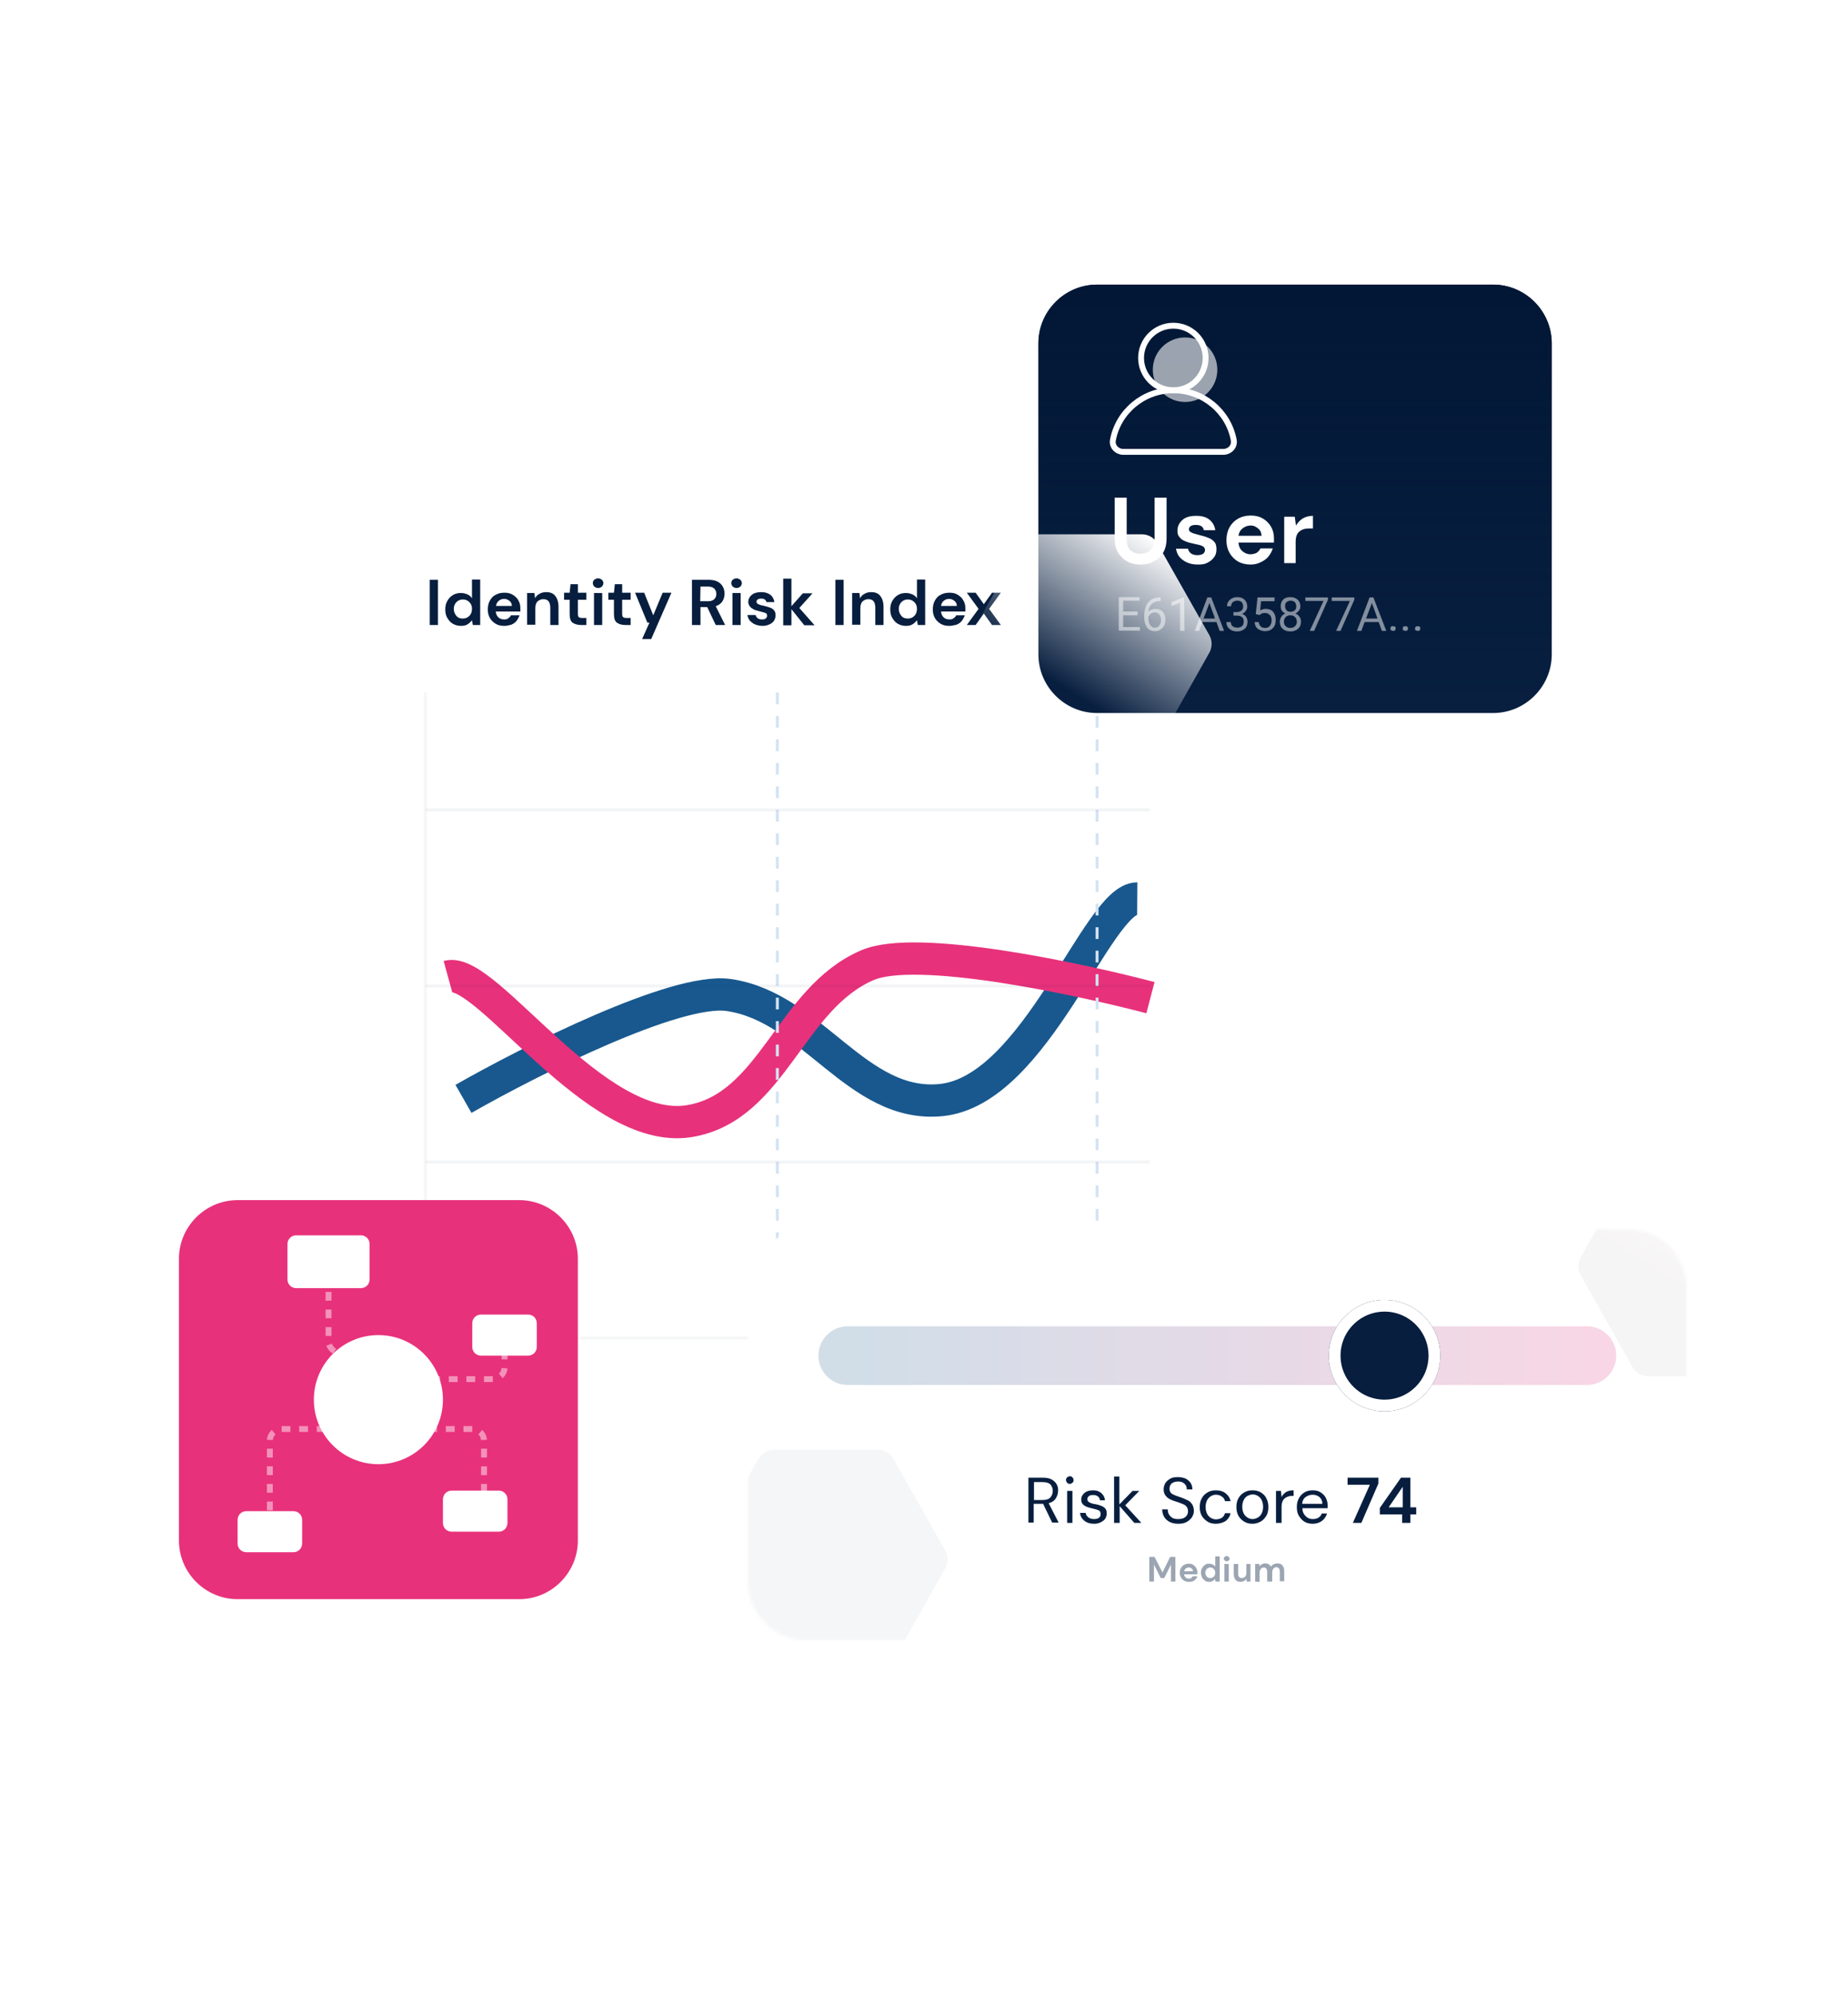 <?xml version="1.0" encoding="UTF-8"?>
<!-- Generator: Adobe Illustrator 27.0.0, SVG Export Plug-In . SVG Version: 6.00 Build 0)  -->
<svg xmlns:v="https://vecta.io/nano" xmlns="http://www.w3.org/2000/svg" xmlns:xlink="http://www.w3.org/1999/xlink" version="1.1" id="Layer_1" x="0px" y="0px" viewBox="0 0 630 680" style="enable-background:new 0 0 630 680;" xml:space="preserve">
<style type="text/css">
	.st0{fill:#FFFFFF;}
	.st1{fill:#071E3E;}
	.st2{fill:none;stroke:#18588E;stroke-width:11;}
	.st3{fill:none;stroke:#E8317B;stroke-width:11;}
	.st4{fill:none;stroke:#071D3E;stroke-opacity:4.000000e-02;}
	.st5{fill:none;stroke:#D3E3F3;stroke-dasharray:4,4;}
	.st6{fill:none;stroke:#081F40;stroke-opacity:5.000000e-02;}
	.st7{fill:#FFFFFF;filter:url(#Adobe_OpacityMaskFilter);}
	.st8{mask:url(#B_00000165930551361517310320000012096206750496744591_);}
	.st9{fill:#081E3F;}
	.st10{fill:url(#SVGID_1_);fill-opacity:0.2;}
	.st11{fill:none;stroke:#FFFFFF;stroke-width:4;}
	.st12{opacity:0.4;fill:#081E3F;enable-background:new    ;}
	.st13{fill:url(#L_00000160876641067657111690000016267137562935730099_);fill-opacity:4.000000e-02;}
	.st14{fill:url(#L_00000178907688243167939260000008387195165219370405_);fill-opacity:4.000000e-02;}
	.st15{fill:#E8317B;}
	.st16{fill:none;stroke:#FFFFFF;stroke-width:2;stroke-opacity:0.47;stroke-dasharray:3,3;}
	.st17{fill:#081F40;}
	.st18{fill:url(#SVGID_00000025429261683177613240000011471270067872729763_);}
	.st19{fill:url(#L_00000014615333291604691950000015257432756890727605_);}
	.st20{fill:#FFFFFF;fill-opacity:0.6;}
	.st21{fill:none;stroke:#FFFFFF;stroke-width:2;}
	.st22{fill:#FFFFFF;fill-opacity:0.5;}
</style>
<g>
	<g>
		
			<image style="overflow:visible;opacity:5.000000e-02;" width="543" height="536" transform="matrix(1 0 0 1 4 58)">
		</image>
		<g>
			<g>
				<path class="st0" d="M132,166h287c11,0,20,9,20,20v280c0,11-9,20-20,20H132c-11,0-20-9-20-20V186C112,175,121,166,132,166z"></path>
			</g>
		</g>
	</g>
	<path class="st1" d="M146.5,213v-15.4h2.8V213H146.5z M157.2,213.3c-1,0-1.9-0.2-2.8-0.7s-1.4-1.2-1.9-2s-0.7-1.8-0.7-2.9   s0.2-2.1,0.7-2.9c0.5-0.9,1.1-1.5,1.9-2c0.8-0.5,1.7-0.7,2.8-0.7c0.8,0,1.5,0.2,2.2,0.5s1.1,0.7,1.5,1.3v-6.4h2.8V213h-2.5   l-0.3-1.6c-0.4,0.5-0.8,0.9-1.4,1.3C158.9,213.1,158.2,213.3,157.2,213.3z M157.8,210.8c0.9,0,1.6-0.3,2.2-0.9   c0.6-0.6,0.9-1.4,0.9-2.4s-0.3-1.7-0.9-2.3c-0.6-0.6-1.3-0.9-2.2-0.9c-0.9,0-1.6,0.3-2.2,0.9s-0.9,1.4-0.9,2.3s0.3,1.7,0.9,2.4   S156.9,210.8,157.8,210.8z M171.9,213.3c-1.1,0-2.1-0.2-2.9-0.7s-1.5-1.1-2-2s-0.7-1.8-0.7-2.9c0-1.1,0.2-2.1,0.7-3   c0.5-0.9,1.1-1.6,2-2c0.9-0.5,1.8-0.7,3-0.7c1.1,0,2,0.2,2.8,0.7s1.5,1.1,1.9,1.9c0.5,0.8,0.7,1.7,0.7,2.7l0,0.5l0,0.6H169   c0.1,0.9,0.4,1.5,0.9,2c0.5,0.5,1.2,0.7,2,0.7c0.6,0,1.1-0.1,1.4-0.4c0.4-0.3,0.7-0.6,0.9-1h2.9c-0.2,0.7-0.6,1.3-1,1.9   c-0.5,0.6-1.1,1-1.8,1.3C173.5,213.1,172.8,213.3,171.9,213.3L171.9,213.3z M171.9,204.1c-0.7,0-1.3,0.2-1.8,0.6   c-0.5,0.4-0.9,1-1,1.8h5.4c0-0.7-0.3-1.3-0.8-1.7S172.6,204.1,171.9,204.1L171.9,204.1z M179.7,213v-10.9h2.5l0.2,1.8   c0.3-0.6,0.8-1.2,1.5-1.5c0.6-0.4,1.4-0.6,2.3-0.6c1.4,0,2.4,0.4,3.1,1.3s1.1,2.1,1.1,3.7v6.2h-2.8v-5.9c0-0.9-0.2-1.7-0.6-2.2   s-1-0.7-1.8-0.7c-0.8,0-1.4,0.3-2,0.8c-0.5,0.6-0.7,1.3-0.7,2.3v5.6H179.7L179.7,213z M198,213c-1.1,0-2.1-0.3-2.8-0.8s-1-1.5-1-3   v-4.8h-1.9v-2.4h1.9l0.3-2.9h2.5v2.9h2.9v2.4H197v4.8c0,0.5,0.1,0.9,0.3,1.1c0.2,0.2,0.6,0.3,1.2,0.3h1.4v2.4H198L198,213z    M203.9,200.4c-0.5,0-0.9-0.2-1.3-0.5c-0.3-0.3-0.5-0.7-0.5-1.2s0.2-0.9,0.5-1.1c0.3-0.3,0.8-0.5,1.3-0.5s0.9,0.2,1.3,0.5   c0.3,0.3,0.5,0.7,0.5,1.1s-0.2,0.9-0.5,1.2C204.8,200.2,204.4,200.4,203.9,200.4z M202.5,213v-10.9h2.8V213H202.5z M213.1,213   c-1.1,0-2.1-0.3-2.8-0.8s-1-1.5-1-3v-4.8h-1.9v-2.4h1.9l0.3-2.9h2.5v2.9h2.9v2.4h-2.9v4.8c0,0.5,0.1,0.9,0.3,1.1   c0.2,0.2,0.6,0.3,1.2,0.3h1.4v2.4H213.1L213.1,213z M218.9,217.8l2.5-5.6h-0.7l-4.2-10.2h3.1l3.1,7.7l3.2-7.7h3l-6.9,15.8H218.9   L218.9,217.8z M235.9,213v-15.4h5.7c1.2,0,2.2,0.2,3,0.6c0.8,0.4,1.4,1,1.8,1.7c0.4,0.7,0.6,1.5,0.6,2.4c0,0.9-0.2,1.8-0.7,2.6   c-0.5,0.8-1.2,1.3-2.3,1.7l3.2,6.4H244l-2.9-6.1h-2.3v6.1H235.9L235.9,213z M238.7,204.9h2.7c0.9,0,1.6-0.2,2.1-0.7   s0.7-1.1,0.7-1.8c0-0.7-0.2-1.3-0.7-1.8c-0.4-0.4-1.1-0.7-2.1-0.7h-2.6L238.7,204.9L238.7,204.9z M251.1,200.4   c-0.5,0-0.9-0.2-1.3-0.5c-0.3-0.3-0.5-0.7-0.5-1.2s0.2-0.9,0.5-1.1c0.3-0.3,0.8-0.5,1.3-0.5s0.9,0.2,1.3,0.5   c0.3,0.3,0.5,0.7,0.5,1.1s-0.2,0.9-0.5,1.2C252,200.2,251.6,200.4,251.1,200.4z M249.7,213v-10.9h2.8V213H249.7z M260,213.3   c-1,0-1.8-0.2-2.6-0.5c-0.7-0.3-1.3-0.8-1.8-1.3c-0.4-0.6-0.7-1.2-0.8-1.9h2.8c0.1,0.4,0.3,0.8,0.7,1.1c0.4,0.3,0.9,0.4,1.5,0.4   s1.1-0.1,1.3-0.4c0.3-0.2,0.4-0.5,0.4-0.9c0-0.5-0.2-0.8-0.6-0.9c-0.4-0.2-1-0.3-1.7-0.5l-1.4-0.4c-0.5-0.1-0.9-0.3-1.3-0.6   c-0.4-0.2-0.7-0.5-1-0.9c-0.2-0.4-0.4-0.8-0.4-1.3c0-1,0.4-1.8,1.1-2.4c0.8-0.7,1.9-1,3.3-1c1.3,0,2.3,0.3,3.1,0.9   c0.8,0.6,1.2,1.4,1.4,2.5h-2.7c-0.2-0.8-0.8-1.2-1.8-1.2c-0.5,0-0.9,0.1-1.2,0.3c-0.3,0.2-0.4,0.5-0.4,0.8c0,0.3,0.2,0.6,0.6,0.8   s1,0.4,1.7,0.5c0.8,0.2,1.5,0.4,2.1,0.6c0.6,0.2,1.2,0.5,1.5,0.9c0.4,0.4,0.6,1,0.6,1.8c0,0.7-0.2,1.3-0.5,1.8s-0.9,1-1.6,1.3   S260.9,213.3,260,213.3L260,213.3z M267,213v-15.8h2.8v9.4l3.9-4.4h3.3l-4.5,5l5.2,5.9h-3.5l-4.4-5.5v5.5H267z M284.8,213v-15.4   h2.8V213H284.8z M290.5,213v-10.9h2.5l0.2,1.8c0.3-0.6,0.8-1.2,1.5-1.5c0.6-0.4,1.4-0.6,2.3-0.6c1.4,0,2.4,0.4,3.1,1.3   s1.1,2.1,1.1,3.7v6.2h-2.8v-5.9c0-0.9-0.2-1.7-0.6-2.2s-1-0.7-1.8-0.7c-0.8,0-1.4,0.3-2,0.8c-0.5,0.6-0.7,1.3-0.7,2.3v5.6H290.5   L290.5,213z M308.9,213.3c-1,0-1.9-0.2-2.8-0.7s-1.4-1.2-1.9-2s-0.7-1.8-0.7-2.9s0.2-2.1,0.7-2.9c0.5-0.9,1.1-1.5,1.9-2   c0.8-0.5,1.7-0.7,2.8-0.7c0.8,0,1.5,0.2,2.2,0.5s1.1,0.7,1.5,1.3v-6.4h2.8V213h-2.5l-0.3-1.6c-0.4,0.5-0.8,0.9-1.4,1.3   C310.6,213.1,309.9,213.3,308.9,213.3L308.9,213.3z M309.5,210.8c0.9,0,1.6-0.3,2.2-0.9c0.6-0.6,0.9-1.4,0.9-2.4s-0.3-1.7-0.9-2.3   c-0.6-0.6-1.3-0.9-2.2-0.9c-0.9,0-1.6,0.3-2.2,0.9s-0.9,1.4-0.9,2.3s0.3,1.7,0.9,2.4S308.6,210.8,309.5,210.8z M323.6,213.3   c-1.1,0-2.1-0.2-2.9-0.7c-0.8-0.5-1.5-1.1-2-2c-0.5-0.9-0.7-1.8-0.7-2.9c0-1.1,0.2-2.1,0.7-3c0.5-0.9,1.1-1.6,2-2   c0.9-0.5,1.8-0.7,3-0.7c1.1,0,2,0.2,2.8,0.7c0.8,0.5,1.5,1.1,1.9,1.9c0.5,0.8,0.7,1.7,0.7,2.7l0,0.5l0,0.6h-8.3   c0.1,0.9,0.4,1.5,0.9,2c0.5,0.5,1.2,0.7,2,0.7c0.6,0,1-0.1,1.4-0.4c0.4-0.3,0.7-0.6,0.9-1h2.9c-0.2,0.7-0.6,1.3-1,1.9   c-0.5,0.6-1.1,1-1.8,1.3C325.2,213.1,324.5,213.3,323.6,213.3z M323.6,204.1c-0.7,0-1.3,0.2-1.8,0.6c-0.5,0.4-0.9,1-1,1.8h5.4   c0-0.7-0.3-1.3-0.8-1.7S324.3,204.1,323.6,204.1L323.6,204.1z M329.6,213l4-5.5l-4-5.5h3l2.8,3.9l2.8-3.9h3l-4,5.5l4,5.5h-3   l-2.8-3.9l-2.8,3.9H329.6L329.6,213z"></path>
	<g>
		<path class="st2" d="M158,374.5c22.6-12.9,72.4-38,90.4-35.4c28.6,4.1,43.7,38.7,72.5,35.8c32.3-3.3,53.3-68.8,66.8-68.7"></path>
		<path class="st3" d="M392.2,340c-25.2-6.6-79.7-18.2-96.4-11.1c-26.6,11.3-32.3,48.6-60.9,53.2c-32.1,5.1-69.1-52.9-82.2-49.3"></path>
	</g>
	<path class="st4" d="M145,236v220h260"></path>
	<g>
		<path class="st5" d="M374,456V236 M265,456V236"></path>
	</g>
	<g>
		<path class="st6" d="M145,276h247 M145,336h247 M145,396h247"></path>
	</g>
	<defs>
		<filter id="Adobe_OpacityMaskFilter" x="239.9" y="394" width="381.2" height="175">
			<feColorMatrix type="matrix" values="1 0 0 0 0  0 1 0 0 0  0 0 1 0 0  0 0 0 1 0"></feColorMatrix>
		</filter>
	</defs>
	
		<mask maskUnits="userSpaceOnUse" x="239.9" y="394" width="381.2" height="175" id="B_00000165930551361517310320000012096206750496744591_">
		<path class="st7" d="M275,419h280c11,0,20,9,20,20v100c0,11-9,20-20,20H275c-11,0-20-9-20-20V439C255,428,264,419,275,419z"></path>
	</mask>
	<g class="st8">
		<g>
			<path class="st0" d="M275,419h280c11,0,20,9,20,20v100c0,11-9,20-20,20H275c-11,0-20-9-20-20V439C255,428,264,419,275,419z"></path>
		</g>
		<path class="st9" d="M350.6,519v-15.4h5c1.2,0,2.2,0.2,2.9,0.6s1.3,0.9,1.7,1.6c0.4,0.7,0.6,1.5,0.5,2.3c0,1-0.3,1.8-0.8,2.6    c-0.5,0.8-1.3,1.3-2.4,1.6l3.4,6.6h-2.2l-3.1-6.4h-3.2v6.4H350.6L350.6,519z M352.5,511.2h3c1.2,0,2.1-0.3,2.6-0.9    s0.8-1.3,0.8-2.2c0-0.9-0.3-1.6-0.8-2.2c-0.5-0.5-1.4-0.8-2.6-0.8h-3V511.2z M364.7,505.7c-0.4,0-0.7-0.1-0.9-0.4    c-0.2-0.2-0.4-0.6-0.4-0.9c0-0.4,0.1-0.6,0.4-0.9c0.2-0.2,0.6-0.4,0.9-0.4c0.4,0,0.7,0.1,0.9,0.4c0.2,0.2,0.4,0.5,0.4,0.9    c0,0.4-0.1,0.7-0.4,0.9C365.3,505.6,365,505.7,364.7,505.7z M363.8,519v-10.9h1.8V519H363.8z M373,519.3c-1.3,0-2.4-0.3-3.3-1    s-1.4-1.6-1.5-2.7h1.9c0.1,0.6,0.4,1.1,0.9,1.5c0.5,0.4,1.2,0.6,2,0.6c0.8,0,1.4-0.2,1.7-0.5c0.4-0.3,0.5-0.7,0.5-1.2    c0-0.7-0.2-1.1-0.7-1.3c-0.5-0.2-1.1-0.4-2-0.6c-0.6-0.1-1.2-0.3-1.8-0.5c-0.6-0.2-1.1-0.5-1.5-0.9c-0.4-0.4-0.6-0.9-0.6-1.6    c0-1,0.4-1.7,1.1-2.3c0.7-0.6,1.7-0.9,2.9-0.9c1.2,0,2.1,0.3,2.8,0.9c0.7,0.6,1.2,1.4,1.3,2.5H375c-0.1-0.6-0.3-1-0.7-1.3    c-0.4-0.3-0.9-0.5-1.6-0.5c-0.7,0-1.2,0.1-1.5,0.4c-0.4,0.3-0.5,0.6-0.5,1.1c0,0.4,0.2,0.8,0.7,1c0.5,0.3,1.1,0.5,1.9,0.6    c0.7,0.1,1.3,0.3,1.9,0.5c0.6,0.2,1.1,0.5,1.5,0.9c0.4,0.4,0.6,1,0.6,1.8c0,0.9-0.4,1.9-1.1,2.4    C375.3,518.9,374.3,519.3,373,519.3L373,519.3z M379.8,519v-15.8h1.8v9.5l4.5-4.6h2.3l-4.8,4.9l5.5,6h-2.4l-5-5.7v5.7H379.8    L379.8,519z M401.7,519.3c-1.1,0-2.1-0.2-2.9-0.6s-1.5-1-1.9-1.7s-0.7-1.6-0.7-2.6h1.9c0,0.6,0.1,1.2,0.4,1.7    c0.3,0.5,0.7,0.9,1.2,1.2c0.5,0.3,1.2,0.4,2,0.4c1,0,1.8-0.2,2.4-0.7s0.9-1.1,0.9-1.9c0-0.6-0.1-1.1-0.4-1.5    c-0.3-0.4-0.6-0.7-1.1-0.9c-0.4-0.2-1-0.4-1.5-0.6l-1.8-0.6c-1.2-0.4-2.1-0.9-2.6-1.5c-0.6-0.6-0.9-1.4-0.9-2.4    c0-0.8,0.2-1.5,0.6-2.2c0.4-0.6,1-1.1,1.7-1.5c0.7-0.4,1.6-0.5,2.6-0.5c1,0,1.8,0.2,2.6,0.5c0.7,0.4,1.3,0.9,1.7,1.5    c0.4,0.6,0.6,1.4,0.6,2.2h-1.9c0-0.4-0.1-0.9-0.3-1.3c-0.2-0.4-0.6-0.8-1-1c-0.4-0.3-1-0.4-1.7-0.4c-0.8,0-1.5,0.2-2.1,0.6    c-0.5,0.4-0.8,1-0.8,1.8c0,0.7,0.2,1.2,0.5,1.5c0.4,0.4,0.9,0.6,1.6,0.9l2.3,0.8c0.7,0.3,1.4,0.6,2,0.9c0.6,0.3,1,0.8,1.4,1.4    c0.3,0.6,0.5,1.3,0.5,2.1c0,0.7-0.2,1.4-0.6,2.1c-0.4,0.6-1,1.2-1.7,1.6C403.9,519.1,402.9,519.3,401.7,519.3L401.7,519.3z     M414.5,519.3c-1,0-2-0.2-2.8-0.7c-0.8-0.5-1.5-1.2-2-2c-0.5-0.9-0.7-1.9-0.7-3s0.2-2.1,0.7-3c0.5-0.9,1.1-1.5,2-2    c0.8-0.5,1.8-0.7,2.8-0.7c1.3,0,2.4,0.3,3.3,1c0.9,0.7,1.5,1.6,1.7,2.7h-1.9c-0.1-0.7-0.5-1.2-1.1-1.6c-0.6-0.4-1.2-0.6-2-0.6    c-0.6,0-1.2,0.2-1.7,0.5s-1,0.8-1.3,1.4s-0.5,1.4-0.5,2.3s0.2,1.7,0.5,2.3s0.8,1.1,1.3,1.4c0.5,0.3,1.1,0.5,1.7,0.5    c0.8,0,1.4-0.2,2-0.5c0.6-0.4,0.9-0.9,1.1-1.6h1.9c-0.2,1.1-0.8,2-1.7,2.7C416.9,518.9,415.8,519.3,414.5,519.3z M427,519.3    c-1,0-2-0.2-2.8-0.7s-1.5-1.1-2-2c-0.5-0.9-0.7-1.9-0.7-3s0.2-2.2,0.7-3c0.5-0.9,1.1-1.5,2-2c0.8-0.5,1.8-0.7,2.8-0.7    s2,0.2,2.8,0.7s1.5,1.1,1.9,2c0.5,0.9,0.7,1.9,0.7,3s-0.2,2.2-0.7,3c-0.5,0.8-1.1,1.5-2,2C428.9,519,428,519.3,427,519.3z     M427,517.7c0.6,0,1.2-0.2,1.8-0.5c0.5-0.3,1-0.8,1.3-1.4s0.5-1.4,0.5-2.3s-0.2-1.7-0.5-2.3c-0.3-0.6-0.8-1.1-1.3-1.4    s-1.1-0.5-1.7-0.5c-0.6,0-1.2,0.2-1.8,0.5s-1,0.8-1.3,1.4s-0.5,1.4-0.5,2.3s0.2,1.7,0.5,2.3s0.8,1.1,1.3,1.4    C425.8,517.5,426.4,517.7,427,517.7z M435,519v-10.9h1.7l0.2,2.1c0.3-0.7,0.9-1.3,1.5-1.7c0.7-0.4,1.5-0.6,2.6-0.6v1.9h-0.5    c-0.6,0-1.2,0.1-1.8,0.4c-0.5,0.2-1,0.6-1.3,1.1s-0.5,1.3-0.5,2.2v5.5L435,519L435,519z M447.5,519.3c-1,0-2-0.2-2.8-0.7    c-0.8-0.5-1.4-1.2-1.9-2c-0.5-0.8-0.7-1.9-0.7-3c0-1.1,0.2-2.1,0.7-3c0.5-0.9,1.1-1.5,1.9-2c0.8-0.5,1.8-0.7,2.8-0.7    c1.1,0,2,0.2,2.7,0.7c0.8,0.5,1.4,1.1,1.8,1.9s0.6,1.6,0.6,2.5l0,0.5v0.5H444c0,0.8,0.2,1.5,0.6,2.1c0.4,0.5,0.8,1,1.3,1.2    c0.5,0.3,1.1,0.4,1.7,0.4c0.8,0,1.4-0.2,1.9-0.5s0.9-0.8,1.1-1.4h1.8c-0.3,1-0.9,1.9-1.7,2.5C449.9,518.9,448.8,519.3,447.5,519.3    L447.5,519.3z M447.5,509.4c-0.9,0-1.7,0.3-2.4,0.8c-0.7,0.5-1.1,1.3-1.2,2.3h6.9c0-1-0.4-1.8-1-2.3S448.4,509.4,447.5,509.4    L447.5,509.4z M461.2,519l5.8-13h-7.6v-2.4h10.5v2l-5.8,13.4H461.2L461.2,519z M478,519v-2.9h-7.6v-2.2l7.2-10.3h3.2v10.1h2v2.4    h-2v2.9H478z M473.4,513.7h4.8v-7L473.4,513.7z"></path>
		
			<linearGradient id="SVGID_1_" gradientUnits="userSpaceOnUse" x1="557.5" y1="218.191" x2="292.5" y2="217.821" gradientTransform="matrix(1 0 0 -1 0 680)">
			<stop offset="0" style="stop-color:#E8317B"></stop>
			<stop offset="1" style="stop-color:#18588E"></stop>
		</linearGradient>
		<path class="st10" d="M289,452h252c5.5,0,10,4.5,10,10l0,0c0,5.5-4.5,10-10,10H289c-5.5,0-10-4.5-10-10l0,0    C279,456.5,283.5,452,289,452z"></path>
		<g>
			<circle class="st1" cx="472" cy="462" r="19"></circle>
			<circle class="st11" cx="472" cy="462" r="17"></circle>
		</g>
		<path class="st12" d="M391.8,539v-8.4h1.8l2.7,5.3l2.6-5.3h1.8v8.4h-1.5v-5.8l-2.3,4.6h-1.2l-2.3-4.6v5.8H391.8z M405.3,539.1    c-0.6,0-1.1-0.1-1.6-0.4c-0.5-0.3-0.8-0.6-1.1-1.1c-0.3-0.5-0.4-1-0.4-1.6c0-0.6,0.1-1.2,0.4-1.6c0.3-0.5,0.6-0.9,1.1-1.1    c0.5-0.3,1-0.4,1.6-0.4c0.6,0,1.1,0.1,1.5,0.4s0.8,0.6,1,1.1c0.3,0.4,0.4,1,0.4,1.5l0,0.3l0,0.3h-4.5c0,0.5,0.2,0.8,0.5,1.1    c0.3,0.3,0.7,0.4,1.1,0.4c0.3,0,0.6-0.1,0.8-0.2c0.2-0.1,0.4-0.3,0.5-0.6h1.6c-0.1,0.4-0.3,0.7-0.6,1c-0.3,0.3-0.6,0.6-1,0.7    C406.2,539.1,405.7,539.1,405.3,539.1L405.3,539.1z M405.3,534.2c-0.4,0-0.7,0.1-1,0.3c-0.3,0.2-0.5,0.5-0.6,1h3    c0-0.4-0.2-0.7-0.4-0.9S405.7,534.2,405.3,534.2L405.3,534.2z M412.3,539.1c-0.6,0-1.1-0.1-1.5-0.4s-0.8-0.6-1-1.1s-0.4-1-0.4-1.6    s0.1-1.1,0.4-1.6c0.3-0.5,0.6-0.8,1-1.1c0.4-0.3,0.9-0.4,1.5-0.4c0.4,0,0.8,0.1,1.2,0.3c0.3,0.2,0.6,0.4,0.8,0.7v-3.5h1.5v8.6    h-1.4l-0.2-0.9c-0.2,0.3-0.4,0.5-0.8,0.7C413.2,539,412.8,539.1,412.3,539.1z M412.6,537.8c0.5,0,0.9-0.2,1.2-0.5    c0.3-0.3,0.5-0.8,0.5-1.3s-0.2-0.9-0.5-1.3c-0.3-0.3-0.7-0.5-1.2-0.5c-0.5,0-0.9,0.2-1.2,0.5s-0.5,0.8-0.5,1.3s0.2,0.9,0.5,1.3    S412.1,537.8,412.6,537.8z M418.2,532.1c-0.3,0-0.5-0.1-0.7-0.3c-0.2-0.2-0.3-0.4-0.3-0.6c0-0.3,0.1-0.5,0.3-0.6    c0.2-0.2,0.4-0.3,0.7-0.3s0.5,0.1,0.7,0.3c0.2,0.2,0.3,0.4,0.3,0.6s-0.1,0.5-0.3,0.6C418.7,532,418.5,532.1,418.2,532.1z     M417.4,539v-6h1.5v6L417.4,539L417.4,539z M426.3,533v6H425l-0.1-1c-0.2,0.4-0.5,0.6-0.8,0.8c-0.3,0.2-0.8,0.3-1.2,0.3    c-0.7,0-1.3-0.2-1.7-0.7s-0.6-1.1-0.6-2V533h1.5v3.2c0,0.5,0.1,0.9,0.3,1.2s0.5,0.4,1,0.4c0.4,0,0.8-0.2,1.1-0.5    c0.3-0.3,0.4-0.7,0.4-1.3V533L426.3,533L426.3,533z M427.9,539v-6h1.4l0.1,0.8c0.2-0.3,0.4-0.5,0.8-0.7c0.3-0.2,0.7-0.3,1.1-0.3    c0.9,0,1.6,0.4,2,1.1c0.2-0.3,0.5-0.6,0.9-0.8c0.4-0.2,0.8-0.3,1.2-0.3c0.8,0,1.4,0.2,1.8,0.7s0.6,1.1,0.6,2v3.4h-1.5v-3.2    c0-0.5-0.1-0.9-0.3-1.2c-0.2-0.3-0.5-0.4-0.9-0.4c-0.4,0-0.8,0.2-1,0.5c-0.2,0.3-0.4,0.7-0.4,1.3v3.1H432v-3.2    c0-0.5-0.1-0.9-0.3-1.2s-0.5-0.4-0.9-0.4c-0.4,0-0.8,0.2-1,0.5c-0.2,0.3-0.4,0.7-0.4,1.3v3.1L427.9,539L427.9,539z"></path>
		<g>
			<g>
				
					<linearGradient id="L_00000018951104103523112640000003905379876845010873_" gradientUnits="userSpaceOnUse" x1="303.793" y1="184.24" x2="272.293" y2="133.74" gradientTransform="matrix(1 0 0 -1 0 680)">
					<stop offset="0" style="stop-color:#071D3E"></stop>
					<stop offset="1" style="stop-color:#071E3E"></stop>
				</linearGradient>
				<path id="L" style="fill:url(#L_00000018951104103523112640000003905379876845010873_);fill-opacity:4.000000e-02;" d="      M322.3,528.5c1,1.8,1,4.1,0,5.9L304.5,566c-1.1,1.9-3.1,3-5.2,3h-35.5c-2.2,0-4.2-1.2-5.2-3l-17.9-31.5c-1-1.8-1-4.1,0-5.9      l17.9-31.5c1.1-1.9,3.1-3,5.2-3h35.5c2.2,0,4.2,1.2,5.2,3L322.3,528.5z"></path>
			</g>
		</g>
		<g>
			<g>
				
					<linearGradient id="L_00000149352089908839361200000017401120780482451595_" gradientUnits="userSpaceOnUse" x1="303.793" y1="184.24" x2="272.293" y2="133.74" gradientTransform="matrix(1 0 0 -1 298 580)">
					<stop offset="0" style="stop-color:#FB3D41"></stop>
					<stop offset="1" style="stop-color:#000000"></stop>
				</linearGradient>
				
					<path id="L_00000084529044698109207610000007083483066594593468_" style="fill:url(#L_00000149352089908839361200000017401120780482451595_);fill-opacity:4.000000e-02;" d="      M620.3,428.5c1,1.8,1,4.1,0,5.9L602.5,466c-1.1,1.9-3.1,3-5.2,3h-35.5c-2.2,0-4.2-1.2-5.2-3l-17.8-31.5c-1-1.8-1-4.1,0-5.9      l17.8-31.5c1.1-1.9,3.1-3,5.2-3h35.5c2.2,0,4.2,1.2,5.2,3L620.3,428.5z"></path>
			</g>
		</g>
	</g>
	<path class="st15" d="M81,409h96c11,0,20,9,20,20v96c0,11-9,20-20,20H81c-11,0-20-9-20-20v-96C61,418,70,409,81,409z"></path>
	<g>
		<path class="st16" d="M129,470h39c2.2,0,4-1.8,4-4v-11 M138,461h-22c-2.2,0-4-1.8-4-4v-22 M122,487h39c2.2,0,4,1.8,4,4v28     M135,487H96c-2.2,0-4,1.8-4,4v28"></path>
	</g>
	<g>
		<circle class="st0" cx="129" cy="477" r="22"></circle>
		<path class="st0" d="M101,421h22c1.7,0,3,1.3,3,3v12c0,1.7-1.3,3-3,3h-22c-1.7,0-3-1.3-3-3v-12C98,422.3,99.3,421,101,421z"></path>
		<path class="st0" d="M154,508h16c1.7,0,3,1.3,3,3v8c0,1.7-1.3,3-3,3h-16c-1.7,0-3-1.3-3-3v-8C151,509.3,152.3,508,154,508z"></path>
		<path class="st0" d="M164,448h16c1.7,0,3,1.3,3,3v8c0,1.7-1.3,3-3,3h-16c-1.7,0-3-1.3-3-3v-8C161,449.3,162.3,448,164,448z"></path>
		<path class="st0" d="M84,515h16c1.7,0,3,1.3,3,3v8c0,1.7-1.3,3-3,3H84c-1.7,0-3-1.3-3-3v-8C81,516.3,82.3,515,84,515z"></path>
	</g>
	<g>
		<path class="st17" d="M374,97h135c11,0,20,9,20,20v106c0,11-9,20-20,20H374c-11,0-20-9-20-20V117C354,106,363,97,374,97z"></path>
		
			<linearGradient id="SVGID_00000093877172834408299120000007242115413792314785_" gradientUnits="userSpaceOnUse" x1="441.5" y1="583" x2="441.5" y2="437" gradientTransform="matrix(1 0 0 -1 0 680)">
			<stop offset="0" style="stop-color:#021735"></stop>
			<stop offset="1" style="stop-color:#021735;stop-opacity:0"></stop>
		</linearGradient>
		<path style="fill:url(#SVGID_00000093877172834408299120000007242115413792314785_);" d="M374,97h135c11,0,20,9,20,20v106    c0,11-9,20-20,20H374c-11,0-20-9-20-20V117C354,106,363,97,374,97z"></path>
		<g>
			<g>
				
					<linearGradient id="L_00000166651374811959909310000006923675940653239730_" gradientUnits="userSpaceOnUse" x1="303.793" y1="184.24" x2="272.293" y2="133.74" gradientTransform="matrix(1 0 0 -1 90 368)">
					<stop offset="0" style="stop-color:#FFFFFF"></stop>
					<stop offset="1" style="stop-color:#FFFFFF;stop-opacity:0"></stop>
				</linearGradient>
				
					<path id="L_00000061471016016437337950000010540220359331278474_" style="fill:url(#L_00000166651374811959909310000006923675940653239730_); mix-blend-mode:overlay;" d="      M412.3,216.5c1,1.8,1,4.1,0,5.9L394.5,254c-1.1,1.9-3.1,3-5.2,3h-35.5c-2.2,0-4.2-1.2-5.2-3l-17.9-31.5c-1-1.8-1-4.1,0-5.9      l17.9-31.5c1.1-1.9,3.1-3,5.2-3h35.5c2.2,0,4.2,1.2,5.2,3L412.3,216.5z"></path>
			</g>
		</g>
		<g>
			<path class="st0" d="M388.8,192.4c-1.6,0-3.1-0.3-4.4-1c-1.3-0.7-2.4-1.7-3.2-3c-0.8-1.3-1.2-3-1.2-5v-13.8h4.1v13.9     c0,1.8,0.4,3.1,1.2,3.9c0.9,0.9,2,1.3,3.5,1.3c1.5,0,2.6-0.4,3.5-1.3s1.3-2.2,1.3-3.9v-13.9h4.1v13.8c0,2-0.4,3.7-1.2,5     c-0.8,1.3-1.9,2.3-3.3,3C392,192.1,390.5,192.4,388.8,192.4L388.8,192.4z M408.4,192.4c-1.4,0-2.6-0.2-3.7-0.7     c-1.1-0.5-1.9-1.1-2.6-1.9s-1-1.8-1.2-2.8h4.1c0.1,0.6,0.5,1.2,1,1.6c0.6,0.4,1.3,0.6,2.2,0.6s1.5-0.2,2-0.5     c0.4-0.4,0.6-0.8,0.6-1.2c0-0.7-0.3-1.1-0.9-1.4c-0.6-0.3-1.4-0.5-2.5-0.7l-2.1-0.5c-0.7-0.2-1.4-0.5-2-0.8     c-0.6-0.3-1-0.8-1.4-1.3c-0.4-0.5-0.5-1.2-0.5-2c0-1.4,0.6-2.6,1.7-3.6c1.1-1,2.7-1.4,4.7-1.4c1.9,0,3.4,0.4,4.5,1.3     c1.1,0.9,1.8,2.1,2,3.6h-3.9c-0.2-1.2-1.1-1.8-2.7-1.8c-0.8,0-1.4,0.1-1.8,0.4c-0.4,0.3-0.6,0.7-0.6,1.1c0,0.5,0.3,0.8,0.9,1.1     s1.4,0.5,2.5,0.8c1.1,0.3,2.1,0.5,3,0.9c0.9,0.3,1.7,0.8,2.2,1.4c0.6,0.6,0.8,1.5,0.8,2.6c0,1-0.2,1.9-0.8,2.7s-1.3,1.4-2.3,1.9     S409.8,192.4,408.4,192.4z M426.4,192.4c-1.6,0-3-0.3-4.3-1c-1.2-0.7-2.2-1.7-2.9-2.9c-0.7-1.2-1.1-2.7-1.1-4.3     c0-1.6,0.3-3.1,1-4.4c0.7-1.3,1.7-2.3,2.9-3c1.2-0.7,2.7-1.1,4.4-1.1c1.6,0,2.9,0.3,4.1,1s2.1,1.6,2.8,2.8c0.7,1.2,1,2.5,1,3.9     l0,0.7l0,0.8h-12.1c0.1,1.2,0.5,2.2,1.3,2.9c0.8,0.7,1.7,1.1,2.8,1.1c0.8,0,1.5-0.2,2.1-0.5c0.6-0.4,1-0.9,1.3-1.5h4.2     c-0.3,1-0.8,1.9-1.5,2.8c-0.7,0.8-1.5,1.4-2.6,1.9C428.8,192.1,427.7,192.4,426.4,192.4L426.4,192.4z M426.4,179.1     c-1,0-1.9,0.3-2.7,0.9c-0.8,0.6-1.3,1.4-1.5,2.6h7.9c-0.1-1-0.4-1.9-1.2-2.5S427.5,179.1,426.4,179.1z M437.8,192v-15.9h3.6     l0.4,3c0.6-1,1.4-1.8,2.3-2.4c1-0.6,2.2-0.9,3.5-0.9v4.3h-1.2c-0.9,0-1.7,0.1-2.4,0.4s-1.3,0.8-1.7,1.4c-0.4,0.7-0.6,1.6-0.6,2.8     v7.2H437.8z"></path>
			<circle class="st20" cx="404" cy="126" r="11"></circle>
		</g>
		<g>
			<circle class="st21" cx="400" cy="122" r="11"></circle>
			<path class="st21" d="M400,133c-10.2,0-18.8,7.3-20.6,17c-0.4,2.2,1.4,4,3.6,4h34c2.2,0,4-1.8,3.6-4     C418.8,140.3,410.2,133,400,133z"></path>
		</g>
		<path class="st22" d="M387.8,209.7h-4.9v4h5.7v1.2h-7.2v-11.4h7.1v1.2h-5.6v3.7h4.9V209.7L387.8,209.7z M395.7,203.6v1.2h-0.3    c-1.1,0-2,0.4-2.7,1s-1.1,1.6-1.2,2.7c0.6-0.7,1.4-1,2.5-1c1,0,1.8,0.4,2.4,1s0.9,1.6,0.9,2.7c0,1.2-0.3,2.1-1,2.8    s-1.5,1.1-2.6,1.1c-1.1,0-2-0.4-2.6-1.2s-1-1.9-1-3.2v-0.6c0-2.1,0.4-3.7,1.3-4.8s2.2-1.7,4-1.7L395.7,203.6L395.7,203.6z     M393.8,208.7c-0.5,0-1,0.1-1.4,0.4s-0.7,0.7-0.9,1.1v0.5c0,0.9,0.2,1.7,0.6,2.3s0.9,0.9,1.6,0.9c0.6,0,1.2-0.2,1.5-0.7    c0.4-0.5,0.6-1.1,0.6-1.9c0-0.8-0.2-1.4-0.6-1.9C394.9,209,394.4,208.7,393.8,208.7L393.8,208.7z M403.8,215h-1.5v-9.6l-2.9,1.1    v-1.3l4.1-1.6h0.2L403.8,215L403.8,215z M414.7,212h-4.8l-1.1,3h-1.5l4.3-11.4h1.3l4.4,11.4h-1.5L414.7,212L414.7,212z     M410.3,210.8h3.9l-1.9-5.3L410.3,210.8L410.3,210.8z M420.5,208.6h1.1c0.7,0,1.2-0.2,1.6-0.5s0.6-0.8,0.6-1.4c0-1.3-0.7-2-2-2    c-0.6,0-1.1,0.2-1.5,0.5s-0.6,0.8-0.6,1.4h-1.4c0-0.9,0.3-1.6,1-2.2c0.7-0.6,1.5-0.9,2.5-0.9c1.1,0,1.9,0.3,2.5,0.9    s0.9,1.4,0.9,2.4c0,0.5-0.2,1-0.5,1.4c-0.3,0.5-0.8,0.8-1.3,1c0.6,0.2,1.1,0.5,1.4,1s0.5,1,0.5,1.7c0,1-0.3,1.8-1,2.4    s-1.5,0.9-2.6,0.9s-1.9-0.3-2.6-0.9c-0.7-0.6-1-1.3-1-2.3h1.5c0,0.6,0.2,1.1,0.6,1.4s0.9,0.5,1.6,0.5c0.7,0,1.2-0.2,1.6-0.5    s0.6-0.9,0.6-1.6c0-0.7-0.2-1.2-0.6-1.5s-1-0.5-1.8-0.5h-1.1L420.5,208.6L420.5,208.6z M428.1,209.3l0.6-5.7h5.8v1.3h-4.6    l-0.3,3.1c0.6-0.3,1.2-0.5,1.9-0.5c1,0,1.9,0.3,2.5,1c0.6,0.7,0.9,1.6,0.9,2.8s-0.3,2.1-1,2.8s-1.5,1-2.6,1c-1,0-1.8-0.3-2.5-0.8    s-1-1.3-1.1-2.3h1.4c0.1,0.6,0.3,1.1,0.7,1.5s0.9,0.5,1.5,0.5c0.7,0,1.2-0.2,1.6-0.7c0.4-0.5,0.6-1.1,0.6-1.9    c0-0.8-0.2-1.4-0.6-1.8s-1-0.7-1.6-0.7c-0.6,0-1.1,0.1-1.5,0.4l-0.4,0.3L428.1,209.3L428.1,209.3z M443.3,206.6    c0,0.6-0.1,1.1-0.5,1.5c-0.3,0.4-0.7,0.8-1.2,1c0.6,0.2,1.1,0.6,1.4,1.1c0.4,0.5,0.5,1,0.5,1.7c0,1-0.3,1.8-1,2.4    c-0.7,0.6-1.5,0.9-2.6,0.9c-1.1,0-2-0.3-2.6-0.9c-0.7-0.6-1-1.4-1-2.4c0-0.6,0.2-1.2,0.5-1.7s0.8-0.9,1.4-1.1    c-0.5-0.2-0.9-0.6-1.2-1s-0.4-0.9-0.4-1.5c0-1,0.3-1.7,0.9-2.3s1.4-0.8,2.4-0.8s1.8,0.3,2.4,0.8S443.3,205.6,443.3,206.6    L443.3,206.6z M442.1,211.9c0-0.6-0.2-1.2-0.6-1.6c-0.4-0.4-0.9-0.6-1.6-0.6s-1.2,0.2-1.6,0.6s-0.6,0.9-0.6,1.6s0.2,1.2,0.6,1.5    c0.4,0.4,0.9,0.6,1.6,0.6c0.7,0,1.2-0.2,1.6-0.6S442.1,212.5,442.1,211.9L442.1,211.9z M440,204.7c-0.6,0-1,0.2-1.4,0.5    c-0.4,0.3-0.5,0.8-0.5,1.4c0,0.6,0.2,1,0.5,1.4c0.4,0.4,0.8,0.5,1.4,0.5s1-0.2,1.4-0.5s0.5-0.8,0.5-1.4s-0.2-1.1-0.5-1.4    S440.5,204.7,440,204.7L440,204.7z M452.7,204.4L448,215h-1.5l4.7-10.2h-6.2v-1.2h7.7L452.7,204.4L452.7,204.4z M461.7,204.4    L457,215h-1.5l4.7-10.2H454v-1.2h7.7L461.7,204.4L461.7,204.4z M470,212h-4.8l-1.1,3h-1.5l4.3-11.4h1.3l4.4,11.4h-1.5L470,212    L470,212z M465.7,210.8h3.9l-1.9-5.3L465.7,210.8z M474,214.2c0-0.2,0.1-0.5,0.2-0.6c0.1-0.2,0.4-0.2,0.7-0.2s0.5,0.1,0.7,0.2    c0.2,0.2,0.2,0.4,0.2,0.6c0,0.2-0.1,0.4-0.2,0.6s-0.4,0.2-0.7,0.2s-0.5-0.1-0.7-0.2C474.1,214.7,474,214.5,474,214.2z     M478.2,214.2c0-0.2,0.1-0.5,0.2-0.6s0.4-0.2,0.7-0.2s0.5,0.1,0.7,0.2c0.2,0.2,0.2,0.4,0.2,0.6c0,0.2-0.1,0.4-0.2,0.6    s-0.4,0.2-0.7,0.2s-0.5-0.1-0.7-0.2S478.2,214.5,478.2,214.2z M482.4,214.2c0-0.2,0.1-0.5,0.2-0.6s0.4-0.2,0.7-0.2    s0.5,0.1,0.7,0.2c0.2,0.2,0.2,0.4,0.2,0.6c0,0.2-0.1,0.4-0.2,0.6c-0.1,0.2-0.4,0.2-0.7,0.2s-0.5-0.1-0.7-0.2    S482.4,214.5,482.4,214.2z"></path>
	</g>
</g>
</svg>
